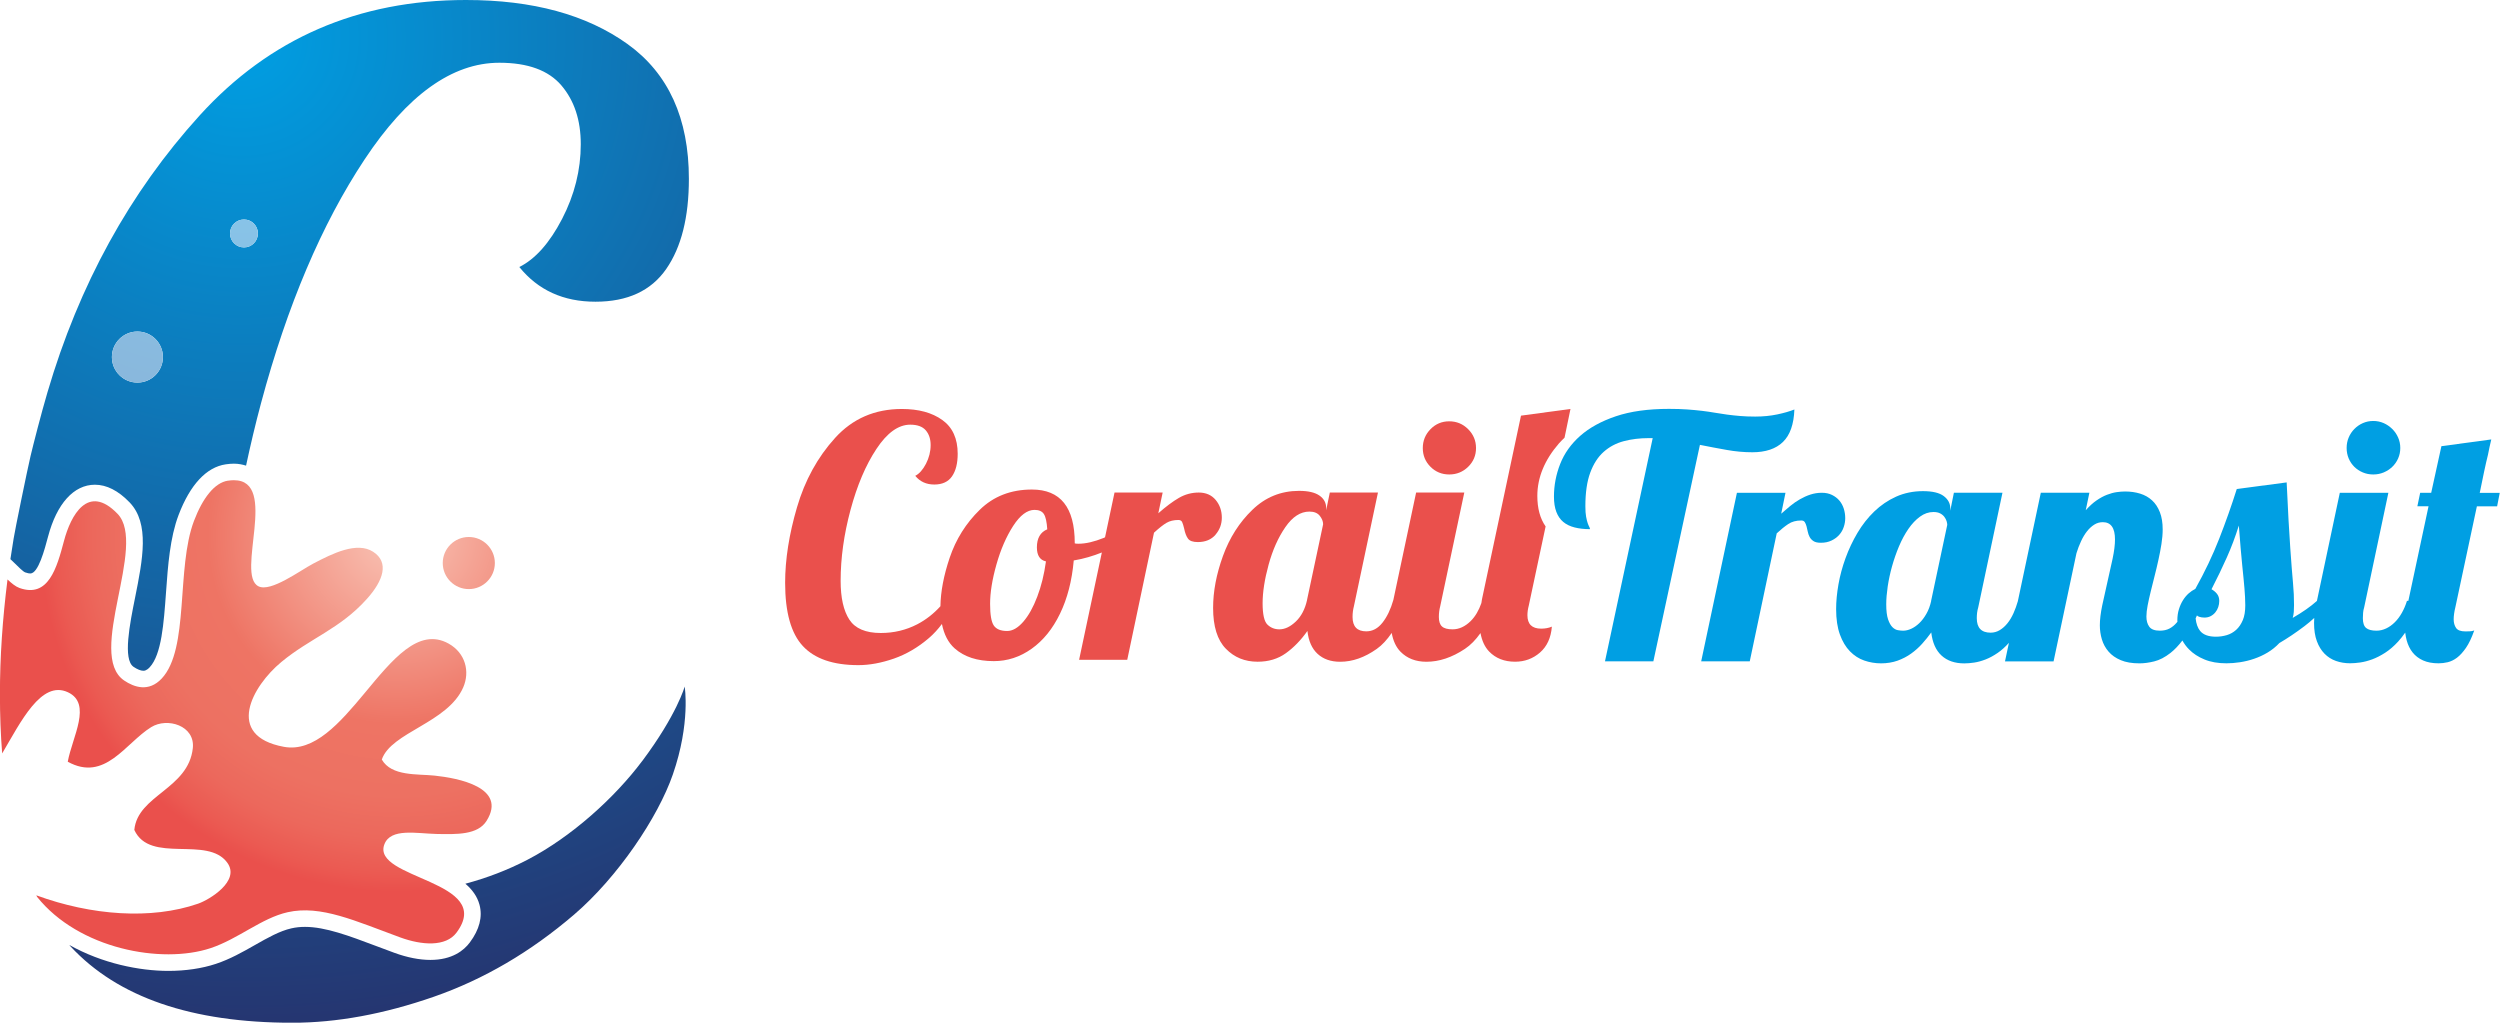 <?xml version="1.0" encoding="UTF-8"?>
<svg id="Calque_2" data-name="Calque 2" xmlns="http://www.w3.org/2000/svg" xmlns:xlink="http://www.w3.org/1999/xlink" viewBox="0 0 648.62 265.33">
  <defs>
    <style>
      .cls-1 {
        fill: none;
      }

      .cls-2 {
        clip-path: url(#clippath);
      }

      .cls-3 {
        fill: #009fe3;
      }

      .cls-4 {
        fill: #ea504c;
      }

      .cls-5 {
        clip-path: url(#clippath-1);
      }

      .cls-6 {
        clip-path: url(#clippath-4);
      }

      .cls-7 {
        clip-path: url(#clippath-3);
      }

      .cls-8 {
        clip-path: url(#clippath-2);
      }

      .cls-9 {
        clip-path: url(#clippath-5);
      }

      .cls-10 {
        fill: url(#radial-gradient-6);
      }

      .cls-11 {
        fill: url(#radial-gradient-5);
      }

      .cls-12 {
        fill: url(#radial-gradient-3);
      }

      .cls-13 {
        fill: url(#radial-gradient-4);
      }

      .cls-14 {
        fill: url(#radial-gradient-2);
      }

      .cls-15 {
        fill: url(#radial-gradient);
      }
    </style>
    <clipPath id="clippath">
      <path class="cls-1" d="m166.62,197.44c-7.06,9.43-18.25,19.63-29.79,25.63-5.16,2.68-10.52,4.72-16.09,6.21,1.74,1.49,3.08,3.26,3.67,5.47.83,3.13-.02,6.43-2.52,9.78-1.54,2.06-4.56,4.52-10.23,4.52-2.81,0-6.02-.63-9.28-1.82-1.62-.59-3.2-1.18-4.72-1.76-7.11-2.68-13.24-4.99-18.52-4.99-1.25,0-2.4.12-3.54.38-3.03.68-6.15,2.45-9.46,4.33-3.17,1.8-6.45,3.67-10.15,4.89-3.59,1.19-7.84,1.82-12.3,1.82-7.46,0-17.16-1.92-25.71-6.73.13.14.25.29.37.43,12.24,13.17,31.4,19.75,57.5,19.75,11.55,0,23.78-2.25,36.72-6.75,12.93-4.5,25.05-11.6,36.37-21.3,11.32-9.7,21.78-25.24,25.63-36.37,4.63-13.36,3.07-22.8,3.07-22.8,0,0-1.99,7.26-11.03,19.34"/>
    </clipPath>
    <radialGradient id="radial-gradient" cx="26.03" cy="412.02" fx="26.03" fy="412.02" r="3.24" gradientTransform="translate(-33140.71 -2092.43) rotate(90) scale(80.75 -80.75)" gradientUnits="userSpaceOnUse">
      <stop offset="0" stop-color="#009fe3"/>
      <stop offset="1" stop-color="#26336e"/>
    </radialGradient>
    <clipPath id="clippath-1">
      <path class="cls-1" d="m29.03,92.64c0-3.65,2.97-6.62,6.62-6.62s6.62,2.96,6.62,6.62-2.97,6.62-6.62,6.62-6.62-2.96-6.62-6.62m30.65-32.07c0-2,1.62-3.62,3.62-3.62s3.62,1.62,3.62,3.62-1.62,3.62-3.62,3.62-3.62-1.62-3.62-3.62m-7.89-30.61c-18.13,19.98-31.3,43.94-39.49,71.87-1.64,5.57-3.62,13.32-4.37,16.47-.75,3.14-4.12,19.56-4.39,21.41-.27,1.85-.58,3.58-.84,5.36.4.38.8.76,1.19,1.14.77.77,2.07,2.07,2.63,2.29.66.24,1.1.29,1.35.29,2.07,0,3.71-6.23,4.6-9.58,2.26-8.55,6.69-13.45,12.15-13.45,3.05,0,6.07,1.54,8.99,4.57,5.29,5.49,3.41,14.85,1.43,24.76-1.36,6.75-3.21,16-.39,17.92.97.66,1.88,1.02,2.54,1.02.24,0,.8,0,1.65-.91,3.08-3.3,3.66-11.47,4.23-19.38.5-7,1.03-14.24,3.26-20.12,2.99-7.86,7.22-12.41,12.23-13.15.76-.11,1.47-.17,2.12-.17,1.23,0,2.25.23,3.16.51,1.15-5.36,2.42-10.76,3.88-16.2,6.81-25.4,15.76-46.47,26.85-63.21,11.08-16.74,22.74-25.12,34.98-25.12,7.39,0,12.76,1.96,16.11,5.89,3.34,3.93,5.02,9,5.02,15.24,0,6.7-1.62,13.16-4.85,19.4-3.24,6.23-6.93,10.39-11.09,12.47,4.86,6,11.43,9,19.75,9s14.43-2.83,18.36-8.49c3.92-5.65,5.88-13.45,5.88-23.38,0-15.7-5.31-27.37-15.93-34.99C152.18,3.81,138.21,0,120.89,0c-27.95,0-50.98,9.99-69.1,29.96"/>
    </clipPath>
    <radialGradient id="radial-gradient-2" cx="26.03" cy="412.02" fx="26.03" fy="412.02" r="3.25" gradientTransform="translate(-33182.81 -2096.56) rotate(90) scale(80.75 -80.75)" xlink:href="#radial-gradient"/>
    <clipPath id="clippath-2">
      <path class="cls-1" d="m114.87,146.08c0,3.73,3.03,6.76,6.76,6.76s6.76-3.03,6.76-6.76-3.03-6.76-6.76-6.76-6.76,3.03-6.76,6.76"/>
    </clipPath>
    <radialGradient id="radial-gradient-3" cx="28.97" cy="413.75" fx="28.97" fy="413.75" r="3.25" gradientTransform="translate(940.1 -11656.22) rotate(-180) scale(28.48 -28.48)" gradientUnits="userSpaceOnUse">
      <stop offset="0" stop-color="#f9c5b7"/>
      <stop offset=".53" stop-color="#ee7464"/>
      <stop offset=".73" stop-color="#ed7162"/>
      <stop offset=".85" stop-color="#ec685c"/>
      <stop offset=".95" stop-color="#eb5a52"/>
      <stop offset="1" stop-color="#ea504c"/>
    </radialGradient>
    <clipPath id="clippath-3">
      <path class="cls-1" d="m59.18,124.7c-3.53.52-6.61,4.55-8.85,10.44-4.67,12.3-1.15,33.17-8.37,40.9-3.37,3.6-7.17,2.26-9.74.52-9.93-6.72,6.09-35.15-1.72-43.25-7.71-8-12.16.48-13.89,7-1.88,7.09-4.07,14.91-11.56,12.24-1.03-.37-2.07-1.23-3.1-2.21-1.29,10.21-1.97,20.15-1.97,29.78,0,5.4.2,10.51.58,15.36,4.84-8.21,10.13-19.09,17.05-15.88,6.35,2.96,1.16,11.55-.03,18.03,9.67,5.34,14.96-4.83,21.64-8.97,4.21-2.61,11.42-.39,10.81,5.43-1.14,10.66-14.33,12.19-15.18,21.24,4.1,8.93,18.96,1.37,24.13,8.51,3.42,4.72-4.62,9.59-7.59,10.62-12.14,4.21-27.69,3.07-41.97-2.17.07.13.13.26.2.4,10.79,13.51,32.29,17.52,45,13.31,7.18-2.38,13.26-7.82,20.03-9.33,8.6-1.93,17.57,2.29,29.19,6.54,5.63,2.06,11.83,2.48,14.6-1.24,10.12-13.55-22.17-13.85-18.71-22.92,1.64-4.29,8.38-2.79,13.52-2.68,5.26.11,10.7.26,12.99-3.4,5.44-8.69-7.41-11.1-13.49-11.74-4.45-.47-11.17.23-13.69-4.17,2.44-7.11,17.09-9.49,21.12-18.71,1.79-4.1.59-8.92-3.77-11.36-7.83-4.38-14.67,4.26-21.85,12.89-6.38,7.67-13.04,15.34-20.91,13.88-15.39-2.85-8.23-15.73-.67-21.99,7.48-6.21,15.21-8.57,22.19-16.36,4.33-4.81,5.85-9.53,1.65-12.25-4.21-2.73-10.6.47-15.5,3.04-3.5,1.83-11.05,7.51-14.25,5.92-6.05-2.99,5.37-27.53-6.38-27.53-.46,0-.96.04-1.5.12"/>
    </clipPath>
    <radialGradient id="radial-gradient-4" cx="28.99" cy="413.73" fx="28.99" fy="413.73" r="3.25" gradientTransform="translate(952.27 -11601.47) rotate(180) scale(28.48 -28.48)" xlink:href="#radial-gradient-3"/>
    <clipPath id="clippath-4">
      <path class="cls-1" d="m29.03,92.64c0,3.66,2.97,6.62,6.62,6.62s6.62-2.96,6.62-6.62-2.97-6.62-6.62-6.62-6.62,2.96-6.62,6.62"/>
    </clipPath>
    <radialGradient id="radial-gradient-5" cx="26.03" cy="412.02" fx="26.03" fy="412.02" r="3.25" gradientTransform="translate(-33183.72 -2080.04) rotate(90) scale(80.75 -80.75)" gradientUnits="userSpaceOnUse">
      <stop offset="0" stop-color="#86d1f5"/>
      <stop offset="1" stop-color="#8e8ab0"/>
    </radialGradient>
    <clipPath id="clippath-5">
      <path class="cls-1" d="m59.67,60.57c0,2,1.62,3.62,3.62,3.62s3.62-1.62,3.62-3.62-1.62-3.62-3.62-3.62-3.62,1.62-3.62,3.62"/>
    </clipPath>
    <radialGradient id="radial-gradient-6" cx="26.03" cy="412.02" fx="26.03" fy="412.02" r="3.21" gradientTransform="translate(-33192.14 -2092.15) rotate(90) scale(80.75 -80.75)" xlink:href="#radial-gradient-5"/>
  </defs>
  <g id="Calque_1-2" data-name="Calque 1">
    <g>
      <g class="cls-2">
        <rect class="cls-15" x="8.45" y="155.34" width="180.28" height="132.75" transform="translate(-63.66 41.29) rotate(-17.99)"/>
      </g>
      <g class="cls-5">
        <rect class="cls-14" x="-19.88" y="-22.93" width="221.18" height="219.89" transform="translate(-22.44 32.27) rotate(-17.99)"/>
      </g>
      <g class="cls-8">
        <rect class="cls-12" x="112.07" y="136.52" width="19.11" height="19.11" transform="translate(-68.19 135.95) rotate(-47.16)"/>
      </g>
      <g class="cls-7">
        <rect class="cls-13" x="-24.98" y="96.41" width="181.66" height="181.98" transform="translate(-116.34 108.26) rotate(-47.16)"/>
      </g>
      <g class="cls-6">
        <rect class="cls-11" x="27.31" y="84.3" width="16.68" height="16.68" transform="translate(-26.87 15.54) rotate(-17.99)"/>
      </g>
      <g class="cls-9">
        <rect class="cls-10" x="58.73" y="56.01" width="9.12" height="9.12" transform="translate(-15.62 22.52) rotate(-17.99)"/>
      </g>
    </g>
  </g>
  <g id="Calque_2-2" data-name="Calque 2">
    <g>
      <g>
        <path class="cls-4" d="m376,123.1c1.91,0,3.55-.66,4.91-1.99,1.36-1.33,2.04-2.95,2.04-4.86s-.68-3.54-2.04-4.9c-1.36-1.36-3-2.04-4.91-2.04s-3.53.68-4.86,2.04c-1.33,1.36-2,2.99-2,4.9s.67,3.53,2,4.86c1.33,1.33,2.95,1.99,4.86,1.99Z"/>
        <path class="cls-4" d="m315.36,138.72c1.1-1.27,1.64-2.75,1.64-4.42,0-1.79-.54-3.33-1.6-4.6-1.07-1.27-2.53-1.91-4.38-1.91s-3.58.47-5.16,1.39c-1.59.92-3.37,2.25-5.34,3.99l1.13-5.38h-12.49l-2.46,11.61-.31.15c-2.49,1.01-4.69,1.52-6.6,1.52-.46,0-.78-.03-.95-.09v-.09c0-9.25-3.7-13.88-11.11-13.88-5.44,0-9.95,1.75-13.53,5.25-3.59,3.5-6.19,7.65-7.81,12.45-1.55,4.6-2.34,8.78-2.4,12.58-1.76,1.94-3.76,3.51-6.01,4.68-2.9,1.5-6.05,2.26-9.46,2.26-3.93,0-6.65-1.16-8.16-3.47-1.51-2.31-2.26-5.67-2.26-10.06,0-5.9.85-12.03,2.56-18.4,1.71-6.36,3.95-11.64,6.73-15.83,2.77-4.19,5.7-6.29,8.76-6.29,1.85,0,3.2.49,4.04,1.47.84.99,1.26,2.25,1.26,3.82,0,1.68-.41,3.3-1.21,4.86-.82,1.56-1.74,2.6-2.78,3.12,1.21,1.5,2.86,2.26,4.94,2.26s3.62-.71,4.6-2.13c.98-1.42,1.47-3.37,1.47-5.85,0-3.93-1.33-6.86-3.99-8.76-2.66-1.91-6.16-2.86-10.5-2.86-7,0-12.77,2.5-17.31,7.5-4.54,5-7.84,11-9.89,18-2.05,7-3.08,13.54-3.08,19.61,0,7.63,1.53,13.1,4.6,16.4,3.07,3.3,7.87,4.95,14.4,4.95,2.89,0,5.96-.57,9.2-1.69,3.24-1.13,6.28-2.91,9.11-5.34,1.27-1.09,2.38-2.32,3.37-3.65.54,2.69,1.61,4.83,3.31,6.34,2.48,2.2,5.87,3.3,10.15,3.3,3.53,0,6.8-1.07,9.81-3.21,3.01-2.14,5.47-5.17,7.37-9.11,1.91-3.93,3.09-8.53,3.56-13.8,2.61-.43,5.01-1.16,7.29-2.07l-5.9,27.84h12.49l6.94-32.97c1.33-1.22,2.41-2.07,3.25-2.56.84-.49,1.87-.74,3.08-.74.46,0,.78.17.96.52.17.35.34.9.52,1.65.23,1.16.56,2.04,1,2.65.43.61,1.29.91,2.56.91,1.96,0,3.5-.64,4.6-1.91Zm-43.99,6.94c-.46,3.36-1.21,6.41-2.26,9.16-1.04,2.75-2.25,4.91-3.64,6.51-1.39,1.59-2.78,2.38-4.17,2.38-1.68,0-2.83-.48-3.47-1.43-.64-.95-.95-2.82-.95-5.6,0-2.95.55-6.36,1.65-10.24,1.09-3.87,2.54-7.2,4.33-9.98,1.8-2.78,3.65-4.17,5.55-4.17,1.16,0,1.97.37,2.43,1.09.46.72.75,2.04.87,3.95-1.79.75-2.69,2.31-2.69,4.68,0,2.08.78,3.3,2.34,3.64Z"/>
        <path class="cls-4" d="m394.62,107.83l-10.12,47.63c-.07.37-.1.66-.16,1.01-.65,1.85-1.54,3.45-2.79,4.68-1.45,1.42-3.01,2.13-4.69,2.13-1.27,0-2.18-.24-2.73-.74-.55-.49-.82-1.32-.82-2.47,0-.98.12-1.91.35-2.78l6.25-29.5h-12.5l-5.9,27.85c-.69,2.43-1.64,4.4-2.82,5.9-1.19,1.51-2.59,2.26-4.21,2.26-2.37,0-3.56-1.24-3.56-3.73,0-.98.12-1.91.35-2.78l6.24-29.5h-12.49l-.95,4.6v-.61c0-1.33-.58-2.4-1.74-3.21-1.16-.81-2.92-1.22-5.29-1.22-4.69,0-8.72,1.64-12.1,4.91-3.39,3.26-5.93,7.26-7.64,11.97-1.71,4.72-2.56,9.21-2.56,13.49,0,4.8,1.1,8.33,3.3,10.58,2.19,2.26,4.94,3.38,8.24,3.38,2.84,0,5.28-.73,7.34-2.21,2.05-1.47,3.91-3.39,5.59-5.77.29,2.61,1.17,4.59,2.65,5.95,1.48,1.36,3.43,2.04,5.85,2.04,3.18,0,6.35-1.11,9.5-3.34,1.39-.98,2.67-2.38,3.87-4.14.36,2.03,1.11,3.68,2.29,4.88,1.7,1.73,3.95,2.6,6.72,2.6,3.3,0,6.63-1.11,9.98-3.34,1.46-.97,2.81-2.35,4.04-4.1.38,1.98,1.1,3.6,2.25,4.79,1.7,1.76,3.95,2.64,6.72,2.64,2.49,0,4.64-.79,6.47-2.38,1.82-1.59,2.85-3.83,3.08-6.72-.81.35-1.74.52-2.78.52-2.37,0-3.56-1.16-3.56-3.47,0-.81.12-1.65.35-2.51l4.37-20.54c-1.43-2.03-2.15-4.68-2.15-7.92,0-4.75,1.88-9.32,5.6-13.61.45-.52.97-1,1.46-1.5l1.54-7.45-12.84,1.74Zm-55.5,47.81c-.52,2.37-1.49,4.24-2.91,5.6-1.42,1.36-2.85,2.04-4.29,2.04-1.21,0-2.24-.41-3.08-1.22-.84-.81-1.26-2.66-1.26-5.55s.52-6.23,1.56-10.02c1.04-3.79,2.48-7.03,4.34-9.72,1.85-2.69,3.93-4.04,6.24-4.04,1.21,0,2.11.36,2.69,1.09.58.73.87,1.46.87,2.21l-4.17,19.61Z"/>
      </g>
      <g>
        <path class="cls-3" d="m454.62,117.34c3.47,0,6.13-.89,7.96-2.67,1.84-1.78,2.83-4.59,2.97-8.43-1.2.48-2.68.91-4.44,1.28-1.77.37-3.67.56-5.72.56-1.42,0-2.73-.05-3.91-.15-1.18-.1-2.31-.22-3.37-.36-1.07-.14-2.13-.31-3.18-.49-1.05-.18-2.17-.35-3.35-.49-1.18-.14-2.46-.26-3.84-.36-1.38-.1-2.95-.15-4.72-.15-5.41,0-10.01.64-13.79,1.92-3.79,1.28-6.87,2.98-9.25,5.08-2.38,2.11-4.11,4.53-5.19,7.28-1.08,2.75-1.62,5.57-1.62,8.48,0,1.57.21,2.89.62,3.97.41,1.08,1.01,1.95,1.79,2.6.78.66,1.76,1.13,2.93,1.43,1.17.3,2.5.45,4.01.45,0-.17-.06-.37-.19-.6-.13-.23-.26-.55-.41-.96-.14-.41-.28-.97-.41-1.67-.13-.7-.19-1.6-.19-2.71,0-3.53.42-6.43,1.26-8.71.84-2.28,2-4.08,3.48-5.4,1.48-1.32,3.22-2.25,5.23-2.78,2.01-.53,4.16-.79,6.47-.79h1.03l-12.38,57.91h12.55l12.08-56.16c2.42.48,4.75.93,6.98,1.32,2.23.4,4.43.6,6.6.6Z"/>
        <path class="cls-3" d="m478.36,136.71c.26-.75.38-1.52.38-2.28,0-.85-.13-1.68-.38-2.48-.26-.8-.64-1.49-1.15-2.09-.51-.6-1.15-1.08-1.9-1.45-.75-.37-1.63-.56-2.63-.56-1.05,0-2.05.16-2.99.47-.94.31-1.84.72-2.71,1.22-.87.5-1.7,1.07-2.5,1.73-.8.66-1.58,1.32-2.35,2.01l1.11-5.42h-12.6l-9.27,43.73h12.6l7-33.22c1.08-1,2.08-1.8,2.99-2.41.91-.61,2.04-.92,3.37-.92.43,0,.73.14.92.43.18.29.33.64.45,1.07.11.43.22.89.32,1.39.1.5.26.96.49,1.39.23.43.56.78,1,1.07.44.29,1.07.43,1.9.43,1.05,0,1.98-.19,2.78-.58.8-.38,1.46-.88,1.99-1.47.53-.6.92-1.27,1.17-2.03Z"/>
        <path class="cls-3" d="m610.83,121.12c.62.61,1.36,1.1,2.2,1.45.84.36,1.74.53,2.71.53s1.87-.18,2.71-.53c.84-.36,1.58-.84,2.22-1.45s1.15-1.34,1.52-2.18c.37-.84.56-1.74.56-2.71s-.19-1.87-.56-2.71c-.37-.84-.87-1.58-1.52-2.22s-1.38-1.15-2.22-1.52c-.84-.37-1.74-.56-2.71-.56s-1.87.19-2.71.56c-.84.37-1.57.88-2.2,1.52-.63.64-1.12,1.38-1.47,2.22-.36.84-.53,1.74-.53,2.71s.18,1.87.53,2.71c.36.84.85,1.57,1.47,2.18Z"/>
        <path class="cls-3" d="m643.37,127.85c.4-1.96.78-3.79,1.13-5.49.36-1.69.69-3.15,1-4.38.14-.74.28-1.44.43-2.11.14-.67.28-1.29.43-1.86l-12.94,1.75-2.65,12.09h-2.86l-.73,3.5h2.9l-5.24,24.55h-.36c-.34,1.11-.78,2.14-1.32,3.1s-1.15,1.77-1.84,2.45c-.68.68-1.43,1.22-2.24,1.6-.81.38-1.64.58-2.5.58-1.22,0-2.12-.23-2.69-.7-.57-.47-.85-1.32-.85-2.54,0-.46.02-.92.06-1.39.04-.47.13-.95.28-1.43l6.28-29.72h-12.6l-5.94,28.06c-.83.74-1.76,1.47-2.8,2.2-1.04.73-2.2,1.46-3.48,2.2.14-.48.24-1,.28-1.54.04-.54.06-1.14.06-1.79,0-.97-.02-1.9-.06-2.8-.04-.9-.11-1.89-.21-2.99-.1-1.1-.21-2.36-.32-3.78-.11-1.42-.24-3.15-.38-5.19-.14-2.04-.29-4.44-.45-7.22-.16-2.78-.32-6.06-.49-9.84l-12.94,1.71c-1.37,4.33-2.89,8.63-4.57,12.92-1.68,4.29-3.74,8.62-6.19,13-.6.29-1.17.68-1.73,1.17-.55.5-1.05,1.09-1.47,1.77-.43.68-.78,1.46-1.05,2.33-.27.87-.41,1.81-.41,2.84,0,.13.01.26.02.4-.05.06-.1.14-.15.2-.57.68-1.21,1.21-1.92,1.58-.71.37-1.54.55-2.48.55-1.34,0-2.26-.34-2.75-1.02-.5-.68-.75-1.57-.75-2.65,0-.83.11-1.79.32-2.88.21-1.1.48-2.29.79-3.57.31-1.28.65-2.62,1-4.01.36-1.39.69-2.8,1-4.21.31-1.41.58-2.79.79-4.14.21-1.35.32-2.61.32-3.78,0-1.74-.24-3.23-.73-4.48-.49-1.25-1.16-2.28-2.03-3.07-.87-.8-1.9-1.38-3.1-1.75-1.2-.37-2.49-.55-3.89-.55-.68,0-1.42.06-2.2.17-.78.11-1.62.34-2.5.68-.88.34-1.79.83-2.71,1.47-.93.64-1.86,1.49-2.8,2.54l.94-4.53h-12.6l-5.96,28.15c-.31,1.08-.68,2.11-1.12,3.09-.46,1.01-.98,1.89-1.58,2.63-.6.74-1.26,1.33-1.99,1.77-.73.44-1.52.66-2.37.66-2.39,0-3.59-1.25-3.59-3.76,0-.46.03-.92.08-1.39.06-.47.16-.95.3-1.43l6.28-29.72h-12.6l-.94,4.66v-.64c0-1.25-.56-2.31-1.69-3.16-1.12-.85-2.92-1.28-5.4-1.28s-4.85.48-6.96,1.43c-2.11.95-3.99,2.24-5.66,3.84-1.67,1.61-3.12,3.46-4.36,5.55-1.24,2.09-2.27,4.28-3.1,6.56-.83,2.28-1.44,4.55-1.84,6.83-.4,2.28-.6,4.41-.6,6.41,0,2.59.33,4.78.98,6.58.65,1.79,1.52,3.25,2.61,4.36,1.08,1.11,2.32,1.91,3.71,2.39,1.39.48,2.85.73,4.36.73s3-.24,4.29-.7c1.29-.47,2.47-1.08,3.52-1.84,1.05-.75,2.01-1.61,2.86-2.56.85-.95,1.64-1.93,2.35-2.92.31,2.65,1.2,4.65,2.67,6,1.47,1.35,3.44,2.03,5.91,2.03.77,0,1.62-.07,2.56-.21.94-.14,1.92-.41,2.95-.81,1.03-.4,2.08-.97,3.16-1.71.98-.67,1.95-1.55,2.9-2.6l-1.02,4.82h12.6l5.94-28.06c.34-1.11.74-2.16,1.2-3.14.45-.98.97-1.84,1.54-2.56.57-.73,1.2-1.3,1.88-1.73.68-.43,1.42-.64,2.22-.64,2.11,0,3.16,1.5,3.16,4.48,0,1.39-.21,3.06-.62,5-.41,1.94-.86,3.94-1.34,6.02-.48,2.08-.93,4.11-1.35,6.08-.41,1.98-.62,3.71-.62,5.19,0,1.25.18,2.47.53,3.65.36,1.18.93,2.24,1.73,3.16.8.93,1.85,1.67,3.16,2.22,1.31.56,2.93.83,4.87.83,1.17,0,2.44-.17,3.82-.51,1.38-.34,2.79-1.07,4.23-2.2,1.03-.81,2.06-1.89,3.08-3.22.46.83,1.02,1.61,1.73,2.32,1.05,1.07,2.38,1.94,3.99,2.6,1.61.67,3.51,1,5.7,1,1.11,0,2.28-.09,3.52-.28,1.24-.19,2.46-.48,3.67-.9,1.21-.41,2.38-.95,3.5-1.62,1.12-.67,2.14-1.49,3.05-2.46,2.05-1.2,4.22-2.65,6.51-4.38.85-.64,1.7-1.36,2.54-2.13-.03.45-.05.88-.05,1.29,0,1.85.24,3.43.73,4.74.48,1.31,1.15,2.39,1.99,3.25.84.85,1.83,1.48,2.97,1.88,1.14.4,2.36.6,3.67.6.77,0,1.64-.07,2.63-.21.98-.14,2.01-.41,3.1-.81,1.08-.4,2.2-.97,3.35-1.71,1.15-.74,2.28-1.71,3.37-2.9.63-.69,1.24-1.47,1.84-2.33.08.7.21,1.37.38,2.01.33,1.21.84,2.26,1.54,3.14s1.6,1.57,2.71,2.07c1.11.5,2.45.75,4.01.75.77,0,1.56-.09,2.37-.28.81-.19,1.62-.58,2.41-1.17.8-.6,1.58-1.46,2.35-2.58.77-1.12,1.48-2.63,2.14-4.5-.37.14-.77.22-1.2.23-.43.01-.8.02-1.11.02-1.2,0-2-.3-2.41-.9-.41-.6-.62-1.35-.62-2.26,0-.43.04-.9.11-1.43.07-.53.18-1.07.32-1.64l5.59-26.22h5.25l.68-3.5h-5.25Zm-142.33,28.06c-.28,1.28-.7,2.41-1.26,3.37-.55.97-1.17,1.77-1.84,2.41-.67.64-1.37,1.12-2.09,1.45-.73.33-1.42.49-2.07.49-.4,0-.85-.04-1.37-.13-.51-.09-.99-.35-1.43-.79-.44-.44-.82-1.12-1.13-2.03s-.47-2.21-.47-3.89c0-1.37.13-2.91.38-4.63.26-1.72.63-3.47,1.13-5.25.5-1.78,1.1-3.51,1.81-5.19.71-1.68,1.52-3.18,2.43-4.5.91-1.32,1.91-2.38,3.01-3.18,1.1-.8,2.26-1.2,3.48-1.2.71,0,1.29.12,1.75.36.46.24.82.54,1.09.9.27.36.46.73.58,1.11.11.38.17.7.17.96l-4.19,19.73Zm80.84,5c-.43,1.02-1,1.86-1.71,2.5-.71.64-1.52,1.1-2.43,1.37-.91.27-1.85.41-2.82.41-1.94,0-3.31-.51-4.12-1.52-.62-.77-1-1.85-1.15-3.23.11-.25.23-.5.34-.77.16.16.36.28.57.35.43.14.88.21,1.37.21.6,0,1.13-.12,1.6-.36.47-.24.88-.57,1.22-.98.34-.41.6-.88.77-1.39.17-.51.26-1.04.26-1.58,0-.74-.19-1.35-.58-1.84-.38-.48-.86-.88-1.43-1.2,1.45-2.82,2.78-5.57,3.97-8.24,1.2-2.68,2.23-5.44,3.12-8.29.17,2.25.33,4.21.47,5.89.14,1.68.28,3.16.41,4.44.13,1.28.24,2.41.34,3.37.1.97.18,1.84.24,2.63.06.78.11,1.52.15,2.22.04.7.06,1.42.06,2.16,0,1.54-.21,2.82-.64,3.84Z"/>
      </g>
    </g>
  </g>
</svg>